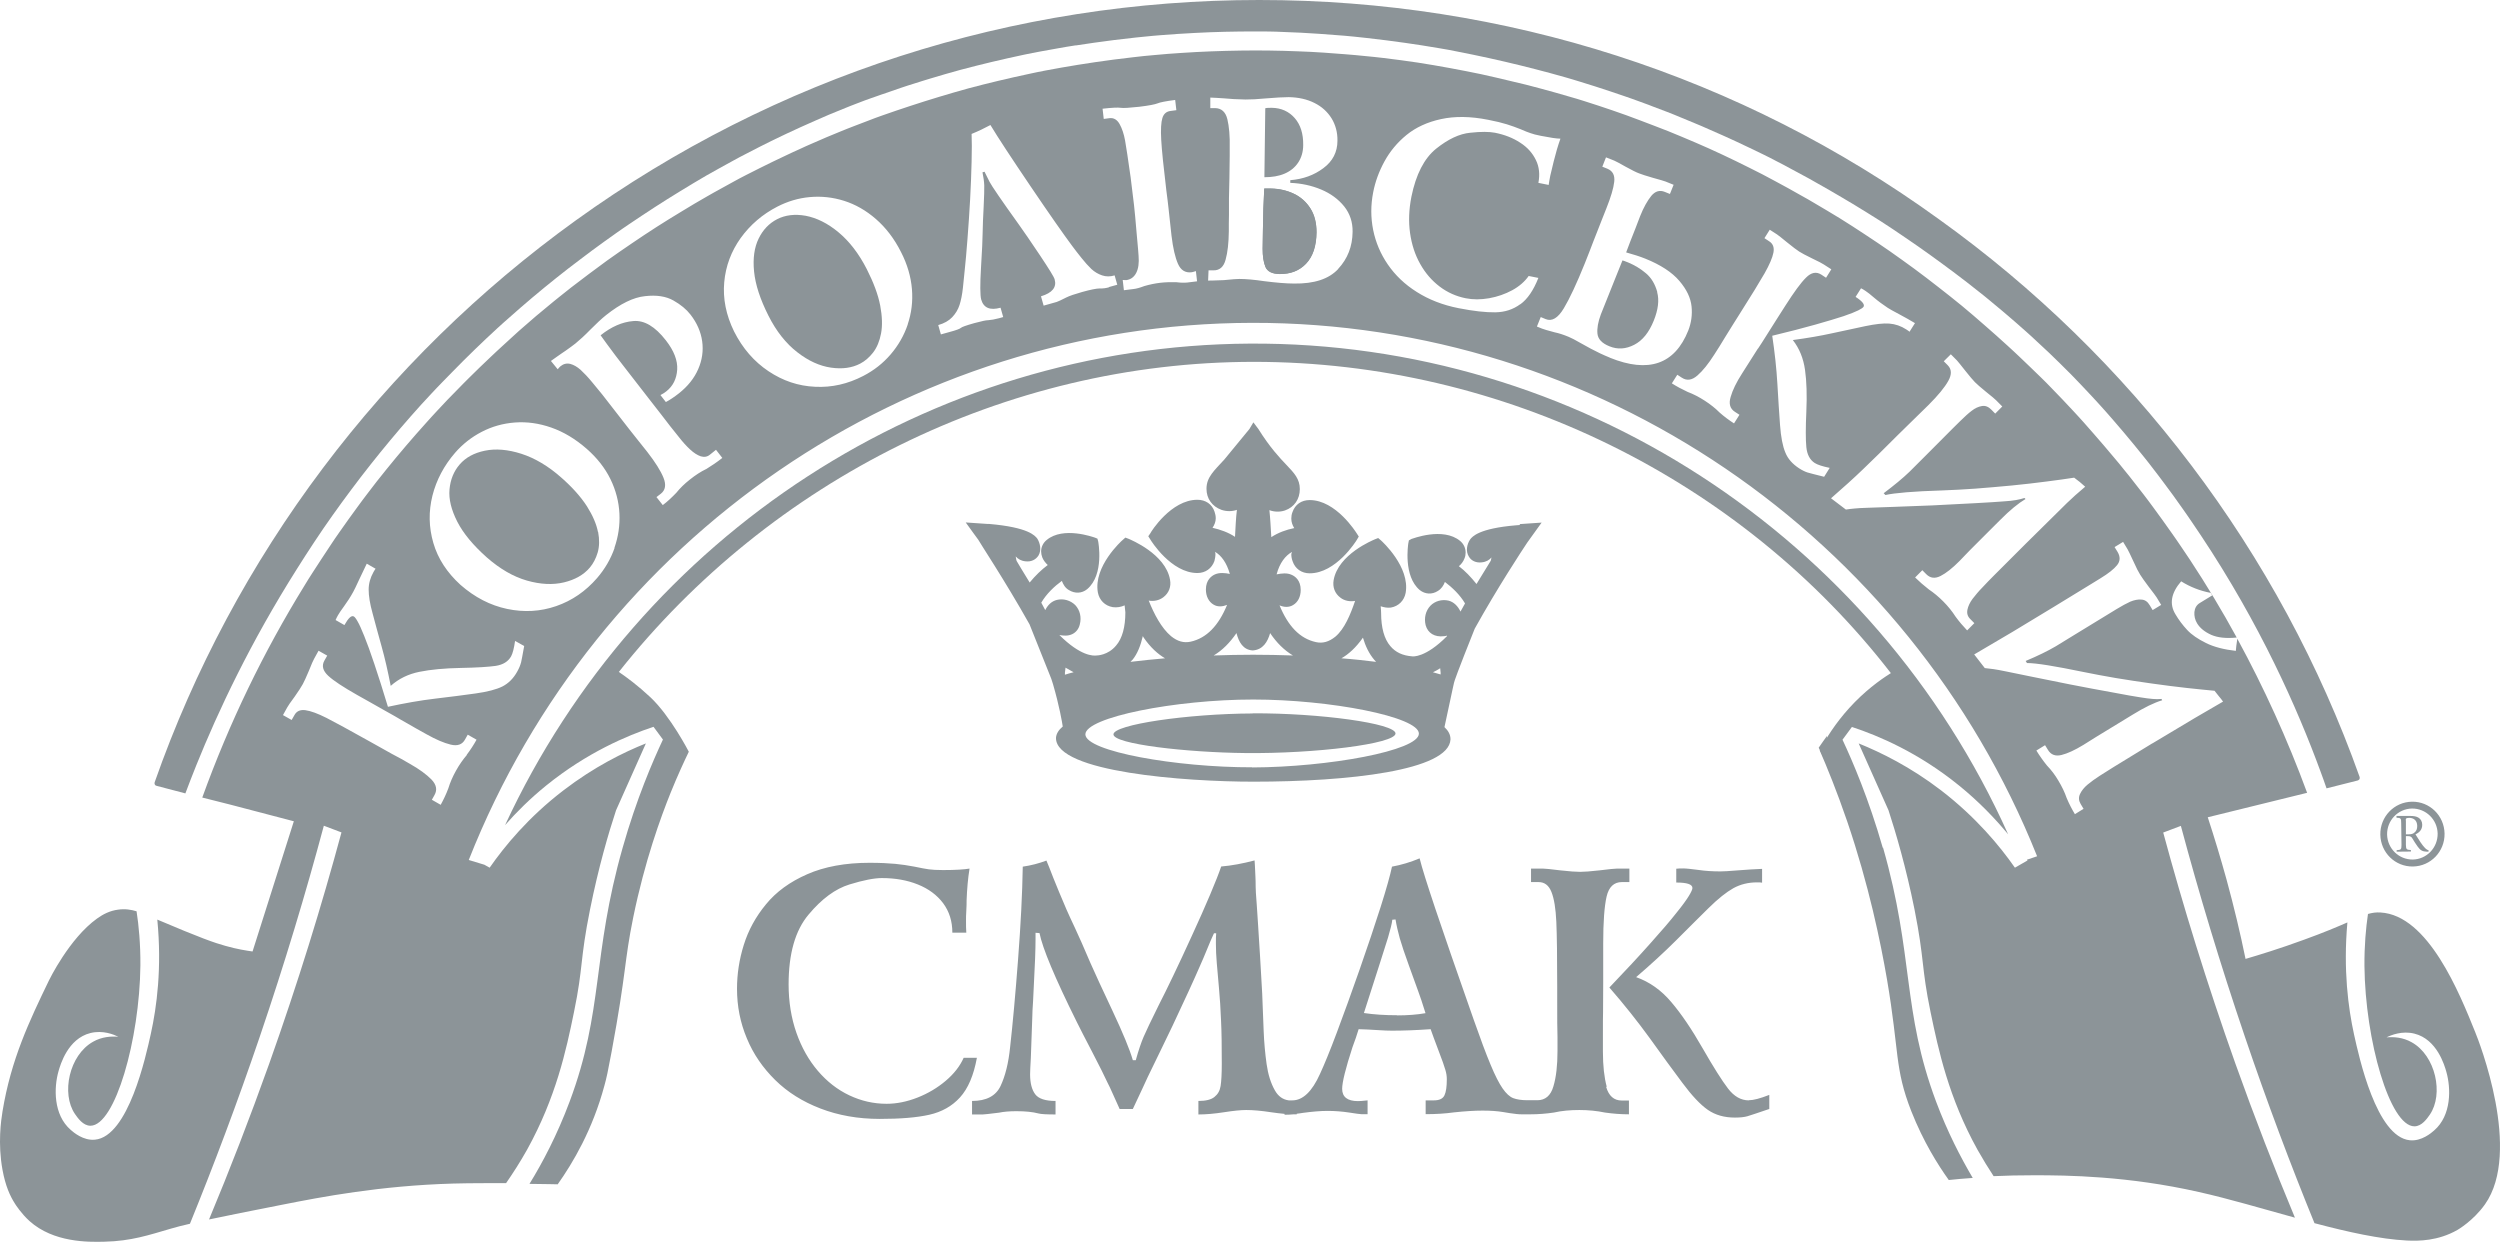 <svg width="153" height="76" viewBox="0 0 153 76" fill="none" xmlns="http://www.w3.org/2000/svg">
<g id="Vector">
<path d="M79.45 9.947C79.648 9.648 79.756 9.285 79.756 8.876C79.765 8.186 79.594 7.633 79.234 7.224C78.875 6.816 78.407 6.607 77.84 6.598C77.669 6.598 77.534 6.598 77.435 6.625L77.381 10.846C77.84 10.846 78.254 10.782 78.614 10.628C78.974 10.474 79.252 10.247 79.45 9.947Z" fill="#8C9498"/>
<path d="M58.976 64.738C58.752 65.246 58.383 65.718 57.879 66.145C57.375 66.572 56.8 66.916 56.152 67.171C55.504 67.425 54.874 67.552 54.263 67.552C53.462 67.552 52.706 67.379 51.978 67.034C51.249 66.689 50.611 66.19 50.053 65.537C49.495 64.883 49.054 64.103 48.739 63.204C48.425 62.306 48.263 61.317 48.263 60.246C48.263 58.367 48.667 56.942 49.486 55.971C50.296 55 51.132 54.392 51.987 54.129C52.842 53.865 53.507 53.738 53.966 53.738C54.785 53.738 55.513 53.865 56.17 54.129C56.827 54.392 57.339 54.773 57.717 55.272C58.095 55.78 58.284 56.379 58.284 57.078H59.138C59.12 56.888 59.12 56.624 59.12 56.298C59.12 56.18 59.12 55.998 59.138 55.735C59.156 55.472 59.156 55.263 59.156 55.1C59.183 54.401 59.237 53.756 59.336 53.157C59.021 53.212 58.482 53.248 57.717 53.248C57.33 53.248 57.042 53.23 56.844 53.203C56.647 53.175 56.35 53.121 55.963 53.039C55.576 52.967 55.18 52.903 54.785 52.867C54.389 52.831 53.867 52.803 53.219 52.803C51.735 52.803 50.458 53.039 49.405 53.502C48.344 53.965 47.498 54.582 46.877 55.345C46.248 56.107 45.798 56.933 45.519 57.831C45.24 58.721 45.105 59.619 45.105 60.509C45.105 61.58 45.303 62.587 45.708 63.549C46.104 64.511 46.688 65.355 47.444 66.1C48.2 66.844 49.126 67.425 50.215 67.842C51.303 68.26 52.509 68.477 53.84 68.477C55.099 68.477 56.107 68.396 56.871 68.223C57.636 68.051 58.266 67.697 58.752 67.161C59.246 66.617 59.588 65.818 59.786 64.738H58.967H58.976ZM98.332 66.508C98.179 65.945 98.098 65.228 98.098 64.357V63.431C98.098 62.633 98.098 62.142 98.107 61.943C98.107 61.743 98.116 61.144 98.116 60.137V57.732C98.116 56.416 98.188 55.463 98.323 54.873C98.458 54.283 98.773 53.983 99.259 53.983H99.718V53.157H98.971C98.836 53.157 98.476 53.194 97.891 53.266C97.334 53.33 96.938 53.357 96.704 53.357C96.461 53.357 96.056 53.33 95.49 53.266C94.905 53.194 94.554 53.157 94.419 53.157H93.699V53.983H94.158C94.527 53.983 94.788 54.183 94.95 54.591C95.112 55 95.211 55.608 95.247 56.416C95.283 57.223 95.301 58.567 95.301 60.418V61.326C95.301 62.288 95.301 63.005 95.319 63.495V64.312C95.319 65.201 95.238 65.927 95.067 66.49C94.905 67.052 94.572 67.334 94.086 67.334H93.475C93.115 67.334 92.827 67.288 92.611 67.207C92.395 67.125 92.179 66.925 91.963 66.617C91.747 66.308 91.496 65.818 91.226 65.165C90.947 64.502 90.605 63.586 90.191 62.406C89.13 59.383 88.347 57.123 87.843 55.617C87.34 54.11 87.016 53.085 86.881 52.531C86.323 52.767 85.765 52.931 85.19 53.039C85.082 53.548 84.857 54.364 84.497 55.499C84.137 56.633 83.705 57.913 83.211 59.329C82.716 60.745 82.248 62.034 81.816 63.186C81.385 64.339 81.034 65.183 80.782 65.727C80.296 66.808 79.729 67.343 79.091 67.343H78.875C78.515 67.298 78.227 67.098 78.02 66.726C77.777 66.299 77.606 65.764 77.516 65.119C77.426 64.475 77.363 63.794 77.336 63.095C77.309 62.397 77.273 61.625 77.246 60.799C77.21 60.209 77.183 59.737 77.165 59.383C77.147 59.038 77.129 58.73 77.112 58.476C77.067 57.713 77.022 57.042 76.986 56.47C76.95 55.898 76.923 55.526 76.914 55.381C76.869 54.891 76.842 54.41 76.842 53.92C76.842 53.765 76.824 53.557 76.815 53.275C76.806 52.994 76.788 52.794 76.779 52.658C76.059 52.849 75.375 52.976 74.737 53.03C74.602 53.43 74.377 54.001 74.062 54.746C73.747 55.49 73.378 56.325 72.947 57.26C72.524 58.194 72.137 59.011 71.804 59.71C71.471 60.409 71.174 61.008 70.914 61.516C70.437 62.478 70.131 63.123 69.987 63.459C69.843 63.794 69.681 64.266 69.51 64.883H69.33C69.141 64.23 68.728 63.232 68.089 61.87C67.45 60.518 67.001 59.538 66.74 58.948C66.335 57.995 66.02 57.287 65.795 56.806C65.57 56.334 65.399 55.953 65.273 55.671C64.931 54.873 64.662 54.228 64.464 53.729C64.275 53.23 64.131 52.876 64.041 52.667C63.582 52.84 63.096 52.967 62.593 53.039C62.566 54.709 62.467 56.606 62.305 58.73C62.143 60.854 61.981 62.642 61.819 64.085C61.72 65.065 61.522 65.855 61.234 66.463C60.947 67.071 60.362 67.379 59.489 67.379V68.205H60.146C60.218 68.205 60.551 68.169 61.135 68.096C61.441 68.033 61.792 68.005 62.206 68.005C62.755 68.005 63.204 68.051 63.546 68.142C63.708 68.187 64.059 68.205 64.599 68.205V67.379C63.978 67.379 63.564 67.243 63.357 66.971C63.15 66.699 63.042 66.29 63.042 65.746C63.042 65.555 63.06 65.228 63.087 64.747C63.105 64.366 63.132 63.522 63.177 62.224C63.177 62.015 63.195 61.707 63.222 61.307C63.24 60.908 63.258 60.6 63.267 60.382C63.339 59.075 63.375 58.104 63.375 57.459V57.087L63.618 57.105C63.798 58.022 64.554 59.837 65.903 62.551C66.092 62.932 66.407 63.549 66.848 64.393C67.288 65.237 67.594 65.855 67.774 66.245C67.873 66.435 67.972 66.644 68.071 66.871C68.17 67.089 68.323 67.425 68.521 67.869H69.33C69.78 66.907 70.095 66.245 70.248 65.9C70.635 65.11 70.905 64.538 71.076 64.194C71.246 63.849 71.471 63.368 71.768 62.76C72.506 61.19 73.064 59.982 73.432 59.129C73.576 58.812 73.72 58.467 73.873 58.095C74.026 57.722 74.161 57.396 74.296 57.114H74.431C74.413 57.26 74.413 57.477 74.413 57.759C74.413 58.113 74.431 58.512 74.467 58.939C74.503 59.365 74.548 59.883 74.602 60.482C74.656 61.081 74.701 61.743 74.728 62.46C74.764 63.177 74.773 64.058 74.773 65.11C74.773 65.727 74.746 66.181 74.701 66.463C74.656 66.753 74.53 66.971 74.323 67.134C74.125 67.298 73.792 67.379 73.342 67.379V68.205C73.801 68.205 74.323 68.16 74.908 68.069C75.492 67.978 75.942 67.933 76.266 67.933C76.689 67.933 77.201 67.978 77.786 68.069C78.074 68.114 78.353 68.142 78.614 68.169V68.223C78.794 68.223 78.983 68.214 79.18 68.196C79.234 68.196 79.306 68.196 79.36 68.196V68.16C79.495 68.142 79.621 68.132 79.756 68.105C80.305 68.033 80.8 67.987 81.249 67.987C81.699 67.987 82.149 68.024 82.563 68.087C82.977 68.151 83.228 68.187 83.309 68.187H83.696V67.343C83.4 67.379 83.202 67.388 83.103 67.388C82.464 67.388 82.14 67.134 82.14 66.635C82.14 66.245 82.347 65.392 82.77 64.094C82.923 63.685 83.049 63.322 83.148 62.986C83.516 62.996 83.894 63.014 84.299 63.041C84.695 63.068 84.992 63.077 85.19 63.077C85.864 63.077 86.656 63.05 87.555 62.986C87.636 63.222 87.789 63.64 88.023 64.257C88.257 64.865 88.401 65.274 88.455 65.473C88.518 65.673 88.545 65.864 88.545 66.045C88.545 66.499 88.5 66.826 88.401 67.034C88.302 67.243 88.086 67.343 87.753 67.343H87.25V68.187C87.879 68.187 88.455 68.151 88.977 68.078C89.66 68.005 90.245 67.969 90.731 67.969C91.217 67.969 91.63 67.996 92.008 68.06C92.125 68.078 92.26 68.096 92.395 68.124C92.539 68.142 92.674 68.16 92.809 68.178C92.944 68.196 93.052 68.196 93.124 68.196H93.672C94.131 68.196 94.608 68.16 95.103 68.087C95.579 67.978 96.101 67.933 96.659 67.933C97.217 67.933 97.747 67.987 98.215 68.087C98.728 68.16 99.214 68.196 99.691 68.196V67.352H99.25C98.773 67.352 98.458 67.071 98.296 66.517M85.513 62.133C84.758 62.133 84.074 62.088 83.471 61.997C84.299 59.429 84.785 57.895 84.947 57.378C85.1 56.86 85.19 56.497 85.208 56.288L85.406 56.27C85.469 56.652 85.558 57.033 85.666 57.423C85.774 57.804 85.963 58.367 86.233 59.111C86.503 59.855 86.683 60.364 86.791 60.654C86.899 60.944 87.052 61.389 87.241 62.006C86.728 62.097 86.143 62.142 85.504 62.142M107.031 67.343C106.545 67.343 106.122 67.098 105.754 66.617C105.385 66.136 104.863 65.31 104.197 64.148C103.532 62.986 102.893 62.043 102.281 61.326C101.67 60.6 100.95 60.091 100.131 59.801C101.031 59.029 101.849 58.276 102.569 57.559C103.289 56.833 103.954 56.18 104.548 55.59C105.142 55 105.664 54.591 106.086 54.355C106.518 54.119 106.995 54.001 107.535 54.001C107.67 54.001 107.769 54.001 107.84 54.02V53.175C107.4 53.194 106.905 53.221 106.365 53.266C105.816 53.312 105.466 53.33 105.295 53.33C104.818 53.33 104.359 53.303 103.936 53.239C103.505 53.185 103.199 53.148 103.019 53.148C102.848 53.148 102.695 53.148 102.587 53.166V54.011C103.244 54.011 103.577 54.119 103.577 54.346C103.577 54.428 103.505 54.591 103.361 54.827C103.217 55.063 102.965 55.417 102.587 55.88C102.218 56.352 101.688 56.969 100.995 57.741C100.311 58.512 99.475 59.411 98.494 60.436C99.403 61.48 100.23 62.524 100.968 63.54C101.705 64.566 102.362 65.473 102.956 66.263C103.541 67.052 104.062 67.606 104.521 67.924C104.98 68.241 105.529 68.396 106.176 68.396C106.5 68.396 106.752 68.368 106.941 68.314C107.13 68.26 107.58 68.105 108.281 67.869V67.007C107.724 67.225 107.31 67.334 107.031 67.334" fill="#8C9498"/>
<path fill-rule="evenodd" clip-rule="evenodd" d="M147.61 49.064C148.698 49.046 149.589 49.917 149.607 51.016C149.625 52.114 148.761 53.012 147.673 53.03C146.584 53.048 145.694 52.177 145.676 51.079C145.658 49.981 146.522 49.082 147.61 49.064ZM147.61 49.482C148.465 49.473 149.166 50.153 149.184 51.016C149.193 51.878 148.519 52.586 147.664 52.604C146.809 52.613 146.108 51.932 146.09 51.07C146.081 50.208 146.755 49.5 147.61 49.482Z" fill="#8C9498"/>
<path d="M148.644 52.041C148.573 52.023 148.492 51.987 148.402 51.887C148.321 51.805 148.249 51.714 148.132 51.542C148.033 51.397 147.889 51.17 147.826 51.061C148.069 50.952 148.24 50.77 148.24 50.48C148.24 50.28 148.15 50.126 148.015 50.044C147.889 49.963 147.727 49.935 147.484 49.935H146.665V50.044C146.926 50.062 146.953 50.072 146.953 50.362L146.971 51.705C146.971 51.987 146.944 52.014 146.674 52.032V52.123L147.547 52.114V52.023C147.277 52.005 147.25 51.987 147.241 51.705V51.17H147.34C147.511 51.17 147.574 51.206 147.628 51.297C147.727 51.46 147.853 51.669 147.97 51.823C148.123 52.041 148.267 52.114 148.51 52.123C148.546 52.123 148.582 52.123 148.626 52.123V52.032H148.635L148.644 52.041ZM147.241 51.061V50.235C147.223 50.144 147.241 50.108 147.259 50.09C147.286 50.072 147.34 50.053 147.439 50.053C147.691 50.053 147.925 50.181 147.934 50.544C147.934 50.725 147.889 50.861 147.754 50.961C147.673 51.034 147.565 51.061 147.394 51.061H147.232H147.241Z" fill="#8C9498"/>
<path d="M76.662 43.664C72.659 43.682 68.143 44.345 68.143 44.944C68.143 45.543 72.65 46.051 76.221 46.087C80.458 46.133 85.397 45.525 85.406 44.889C85.406 44.272 80.737 43.637 76.662 43.655V43.664Z" fill="#8C9498"/>
<path d="M93.007 32.129C93.07 32.129 92.8 32.147 92.8 32.147C90.497 32.337 90.101 32.846 89.975 33.009C89.777 33.299 89.687 33.735 89.894 34.062C90.038 34.316 90.335 34.461 90.686 34.416C90.956 34.389 91.145 34.27 91.28 34.116C91.262 34.207 91.235 34.289 91.235 34.316C91.19 34.389 90.668 35.251 90.362 35.741C90.02 35.314 89.669 34.942 89.283 34.652C89.427 34.534 89.552 34.37 89.624 34.18C89.678 34.062 89.696 33.926 89.696 33.817C89.696 33.544 89.579 33.29 89.364 33.109C88.311 32.228 86.413 32.982 86.386 32.982L86.224 33.072L86.188 33.254C86.179 33.327 85.873 35.26 86.89 36.113C87.223 36.376 87.645 36.394 87.996 36.167C88.212 36.04 88.347 35.831 88.428 35.614C88.869 35.95 89.346 36.394 89.66 36.93C89.597 37.048 89.516 37.184 89.382 37.429C89.229 37.102 88.977 36.839 88.644 36.757C88.239 36.666 87.816 36.785 87.537 37.075C87.25 37.383 87.142 37.819 87.25 38.264C87.385 38.745 87.798 39.008 88.374 38.935C88.455 38.935 88.482 38.917 88.554 38.899V38.935C87.223 40.279 86.449 40.17 86.44 40.17C85.828 40.124 85.406 39.916 85.091 39.544C84.713 39.108 84.524 38.409 84.524 37.511C84.524 37.511 84.515 37.22 84.497 37.102C84.686 37.166 84.893 37.211 85.118 37.184C85.594 37.102 85.936 36.757 86.026 36.285C86.305 34.697 84.587 33.136 84.515 33.072L84.344 32.927L84.137 33.009C84.038 33.054 81.897 33.916 81.618 35.505C81.546 35.931 81.69 36.322 82.032 36.576C82.284 36.775 82.626 36.83 82.932 36.775C82.644 37.62 82.284 38.491 81.726 38.963C81.331 39.28 80.953 39.389 80.539 39.298C79.549 39.081 78.83 38.318 78.308 37.048C78.578 37.166 78.884 37.184 79.136 37.029C79.432 36.857 79.603 36.521 79.603 36.104C79.603 35.514 79.261 35.269 79.046 35.178C78.767 35.051 78.452 35.087 78.128 35.151C78.317 34.443 78.668 34.007 79.064 33.78C79.064 33.835 79.028 33.871 79.028 33.916C79.028 34.071 79.055 34.207 79.109 34.352C79.261 34.806 79.657 35.087 80.152 35.087C81.762 35.087 82.986 33.127 83.04 33.036L83.157 32.837L83.04 32.655C82.986 32.573 81.762 30.604 80.152 30.604C79.648 30.604 79.261 30.876 79.1 31.339C79.046 31.475 79.028 31.611 79.028 31.738C79.028 31.956 79.1 32.147 79.207 32.319C78.713 32.419 78.218 32.6 77.804 32.873C77.768 32.283 77.741 31.711 77.687 31.221C77.975 31.33 78.317 31.348 78.641 31.239C79.207 31.04 79.549 30.549 79.549 29.932C79.549 29.315 79.207 28.952 78.731 28.453C78.308 28.008 77.723 27.391 77.013 26.256L76.707 25.848L76.464 26.256L74.926 28.126C74.314 28.798 73.837 29.197 73.837 29.914C73.837 30.513 74.179 30.994 74.755 31.203C75.079 31.312 75.411 31.303 75.699 31.203C75.636 31.693 75.618 32.256 75.582 32.855C75.177 32.582 74.683 32.41 74.206 32.301C74.323 32.129 74.404 31.929 74.404 31.72C74.404 31.584 74.377 31.448 74.332 31.321C74.179 30.849 73.774 30.586 73.279 30.586C71.669 30.586 70.437 32.546 70.401 32.637L70.275 32.818L70.401 33.018C70.446 33.1 71.678 35.069 73.279 35.069C73.774 35.069 74.161 34.788 74.323 34.334C74.359 34.189 74.386 34.053 74.386 33.898C74.386 33.853 74.368 33.826 74.359 33.771C74.746 33.998 75.07 34.434 75.267 35.124C74.962 35.06 74.629 35.033 74.359 35.151C74.152 35.242 73.801 35.487 73.801 36.077C73.801 36.485 73.972 36.83 74.269 37.002C74.521 37.157 74.818 37.129 75.097 37.02C74.575 38.291 73.846 39.053 72.866 39.271C72.443 39.362 72.065 39.253 71.669 38.935C71.076 38.436 70.626 37.574 70.302 36.757C70.608 36.812 70.941 36.748 71.201 36.548C71.534 36.294 71.687 35.904 71.606 35.478C71.327 33.889 69.177 33.027 69.088 32.982L68.872 32.9L68.71 33.045C68.629 33.109 66.911 34.67 67.189 36.258C67.279 36.73 67.621 37.075 68.098 37.157C68.359 37.193 68.611 37.148 68.827 37.048C68.845 37.275 68.872 37.474 68.872 37.474C68.872 38.373 68.683 39.072 68.305 39.507C67.81 40.106 67.144 40.115 67.117 40.115C66.91 40.143 66.137 40.161 64.833 38.863C65.076 38.908 65.363 38.935 65.624 38.808C65.849 38.7 66.02 38.491 66.083 38.218C66.2 37.774 66.092 37.338 65.804 37.029C65.507 36.739 65.084 36.621 64.689 36.712C64.356 36.794 64.122 37.029 63.969 37.338C63.852 37.111 63.789 37.002 63.726 36.884C64.041 36.34 64.536 35.877 64.986 35.55C65.067 35.768 65.192 35.986 65.417 36.113C65.786 36.34 66.209 36.322 66.533 36.058C67.594 35.169 67.216 33.154 67.207 33.127L67.162 32.964L67.001 32.9C66.911 32.873 65.076 32.201 64.059 33.045C63.834 33.227 63.717 33.481 63.717 33.753C63.717 33.871 63.744 33.998 63.789 34.116C63.861 34.298 63.987 34.452 64.122 34.579C63.744 34.86 63.366 35.223 63.016 35.65C62.71 35.142 62.251 34.407 62.215 34.325C62.197 34.298 62.188 34.189 62.161 34.053C62.296 34.207 62.485 34.325 62.755 34.352C63.105 34.398 63.393 34.252 63.555 33.998C63.753 33.672 63.654 33.236 63.483 32.964C63.339 32.782 62.953 32.274 60.533 32.065H60.434L59.102 31.974L59.561 32.61L59.867 33.027C59.876 33.081 61.504 35.532 63.007 38.209C63.843 40.297 64.194 41.168 64.338 41.54L64.446 41.876C64.833 43.21 65.004 44.209 65.04 44.463C64.788 44.671 64.644 44.907 64.626 45.152V45.171C64.626 47.258 72.533 47.839 76.716 47.839C82.518 47.839 88.68 47.158 88.77 45.252V45.234C88.77 44.962 88.635 44.717 88.401 44.499L88.905 42.148L88.986 41.785C89.004 41.694 89.166 41.195 90.254 38.473C91.63 35.995 93.169 33.653 93.466 33.209L94.347 31.983L93.016 32.074L93.007 32.129ZM83.409 39.017C83.561 39.535 83.786 40.006 84.11 40.388C84.146 40.433 84.182 40.469 84.218 40.506C83.543 40.424 82.833 40.342 82.095 40.288C82.527 40.043 82.977 39.643 83.418 39.017H83.409ZM75.672 38.745C75.816 39.298 76.077 39.77 76.662 39.807C77.291 39.77 77.579 39.28 77.732 38.745C78.128 39.335 78.596 39.798 79.127 40.115C78.326 40.088 77.516 40.07 76.689 40.07C75.861 40.07 75.07 40.088 74.278 40.115C74.809 39.798 75.267 39.335 75.672 38.745ZM69.303 40.388C69.609 40.016 69.807 39.507 69.942 38.926C69.951 38.935 69.978 38.999 69.978 38.999C70.41 39.634 70.869 40.034 71.3 40.288C70.563 40.351 69.861 40.424 69.186 40.506C69.222 40.469 69.258 40.433 69.294 40.388H69.303ZM65.174 41.286C65.174 41.286 65.174 41.214 65.174 41.168C65.174 41.168 65.192 40.996 65.21 40.86C65.39 40.968 65.552 41.059 65.705 41.141C65.516 41.186 65.336 41.241 65.165 41.295L65.174 41.286ZM76.644 46.959C71.993 46.968 66.434 45.987 66.425 44.944C66.425 43.9 71.93 42.811 76.698 42.811C81.376 42.811 86.836 43.864 86.836 44.898C86.836 45.942 81.285 46.95 76.635 46.968L76.644 46.959ZM87.699 41.141C87.834 41.077 87.987 40.996 88.14 40.896C88.149 41.005 88.167 41.168 88.167 41.168C88.167 41.204 88.167 41.241 88.167 41.277C88.014 41.232 87.861 41.186 87.69 41.141H87.699Z" fill="#8C9498"/>
<path d="M111.808 45.044C111.646 45.27 111.475 45.506 111.304 45.761C111.475 46.105 111.646 46.45 111.808 46.795V45.044Z" fill="#8C9498"/>
<path d="M36.595 32.555C36.505 32.083 36.281 31.557 35.921 30.985C35.552 30.413 35.03 29.823 34.346 29.224C33.546 28.516 32.727 28.035 31.909 27.772C31.09 27.509 30.343 27.445 29.678 27.582C29.012 27.718 28.499 27.999 28.131 28.426C27.771 28.843 27.564 29.351 27.51 29.95C27.456 30.549 27.618 31.203 27.987 31.929C28.355 32.646 28.958 33.372 29.795 34.116C30.604 34.824 31.423 35.296 32.251 35.532C33.078 35.768 33.834 35.804 34.517 35.641C35.192 35.478 35.723 35.178 36.092 34.742C36.308 34.488 36.469 34.18 36.577 33.817C36.685 33.445 36.694 33.027 36.604 32.546L36.595 32.555Z" fill="#8C9498"/>
<path d="M101.427 17.88C101.292 17.389 101.067 17.008 100.734 16.727C100.401 16.445 100.041 16.228 99.645 16.064C99.475 15.992 99.358 15.955 99.295 15.937L98.89 16.945L97.972 19.241C97.801 19.704 97.729 20.103 97.765 20.43C97.801 20.756 98.044 21.011 98.494 21.192C98.998 21.401 99.502 21.365 100.014 21.101C100.527 20.838 100.923 20.339 101.211 19.622C101.481 18.95 101.553 18.37 101.418 17.88H101.427Z" fill="#8C9498"/>
<path d="M53.867 18.696C53.741 18.034 53.462 17.29 53.048 16.473C52.563 15.52 51.978 14.766 51.312 14.213C50.647 13.659 49.972 13.332 49.306 13.205C48.641 13.087 48.056 13.16 47.561 13.414C47.066 13.668 46.688 14.068 46.428 14.603C46.167 15.139 46.068 15.81 46.149 16.618C46.23 17.426 46.526 18.324 47.03 19.323C47.516 20.285 48.11 21.029 48.793 21.555C49.477 22.091 50.17 22.399 50.853 22.499C51.546 22.599 52.14 22.517 52.644 22.254C52.94 22.1 53.201 21.873 53.435 21.573C53.669 21.265 53.831 20.884 53.921 20.403C54.011 19.931 53.993 19.359 53.867 18.687V18.696Z" fill="#8C9498"/>
<path d="M77.795 11.535H77.372C77.327 12.352 77.3 13.187 77.291 14.049L77.273 15.229C77.273 15.674 77.327 16.037 77.444 16.328C77.561 16.609 77.858 16.763 78.317 16.763C78.974 16.772 79.513 16.564 79.927 16.128C80.341 15.692 80.557 15.057 80.566 14.213C80.566 13.65 80.449 13.16 80.197 12.761C79.945 12.361 79.603 12.053 79.18 11.853C78.758 11.653 78.29 11.544 77.786 11.535H77.795Z" fill="#8C9498"/>
<path d="M78.326 16.772C78.983 16.781 79.522 16.573 79.936 16.137C80.35 15.701 80.566 15.066 80.575 14.222C80.575 13.659 80.458 13.169 80.206 12.77C79.954 12.37 79.612 12.062 79.189 11.862C78.767 11.662 78.299 11.554 77.795 11.544H77.372C77.327 12.361 77.3 13.196 77.291 14.059L77.273 15.238C77.273 15.683 77.327 16.046 77.444 16.337C77.561 16.618 77.858 16.772 78.317 16.772H78.326Z" fill="#8C9498"/>
<path d="M9.582 48.093L11.345 48.556C11.552 48.011 11.768 47.44 12.011 46.841C13.36 43.492 15.33 39.317 18.163 34.833C18.334 34.561 18.514 34.28 18.694 33.998C18.874 33.726 19.054 33.454 19.234 33.172C19.414 32.9 19.603 32.628 19.783 32.355C19.963 32.092 20.151 31.82 20.34 31.557C20.529 31.294 20.718 31.03 20.907 30.767C21.096 30.504 21.294 30.25 21.483 29.987C21.672 29.733 21.87 29.469 22.067 29.215C22.265 28.961 22.463 28.707 22.661 28.453C22.859 28.199 23.066 27.954 23.264 27.7C23.462 27.454 23.669 27.2 23.876 26.955C24.083 26.71 24.289 26.465 24.496 26.22C24.703 25.975 24.91 25.739 25.126 25.494C25.333 25.258 25.549 25.022 25.765 24.777C25.981 24.541 26.197 24.305 26.412 24.078C26.628 23.851 26.844 23.615 27.069 23.389C27.285 23.162 27.51 22.935 27.735 22.708C27.96 22.481 28.175 22.263 28.4 22.036C28.625 21.818 28.85 21.591 29.075 21.374C29.3 21.156 29.525 20.938 29.759 20.72C29.831 20.648 29.903 20.584 29.984 20.512C30.137 20.366 30.299 20.221 30.451 20.076C30.685 19.867 30.919 19.649 31.153 19.45C31.387 19.241 31.621 19.032 31.855 18.832C32.098 18.624 32.331 18.424 32.565 18.224C32.808 18.025 33.042 17.825 33.285 17.625C33.528 17.426 33.771 17.226 34.014 17.035C34.257 16.836 34.499 16.645 34.751 16.454C34.994 16.264 35.246 16.073 35.489 15.892C35.741 15.701 35.993 15.511 36.236 15.329C36.487 15.148 36.739 14.957 36.982 14.785C37.234 14.603 37.486 14.422 37.747 14.24C37.999 14.059 38.26 13.886 38.511 13.714C38.772 13.541 39.024 13.369 39.285 13.196C39.546 13.024 39.807 12.851 40.059 12.688C40.32 12.516 40.581 12.352 40.841 12.189C41.102 12.025 41.372 11.862 41.633 11.699C41.903 11.535 42.164 11.372 42.425 11.218C42.694 11.054 42.964 10.9 43.225 10.746C43.495 10.591 43.765 10.437 44.035 10.292C44.314 10.138 44.584 9.993 44.844 9.847C45.123 9.693 45.393 9.548 45.663 9.412C45.942 9.266 46.221 9.121 46.491 8.985C46.769 8.84 47.048 8.704 47.327 8.568C47.615 8.431 47.894 8.295 48.164 8.168C48.452 8.032 48.739 7.896 49.009 7.778C49.306 7.642 49.585 7.515 49.864 7.397C50.161 7.27 50.449 7.143 50.718 7.025C51.024 6.898 51.312 6.78 51.582 6.671C51.897 6.544 52.185 6.426 52.455 6.326C52.779 6.199 53.075 6.09 53.336 5.999C53.435 5.963 53.534 5.927 53.624 5.899C53.813 5.827 54.02 5.763 54.227 5.691C54.506 5.591 54.803 5.491 55.117 5.382C55.405 5.282 55.702 5.191 56.017 5.092C56.314 5.001 56.611 4.901 56.925 4.81C57.222 4.719 57.528 4.629 57.843 4.538C58.149 4.447 58.455 4.365 58.779 4.275C59.084 4.193 59.399 4.111 59.723 4.03C60.038 3.948 60.353 3.875 60.686 3.794C61.001 3.721 61.333 3.639 61.666 3.567C61.99 3.494 62.323 3.422 62.665 3.349C62.998 3.276 63.339 3.213 63.681 3.149C64.023 3.086 64.374 3.022 64.734 2.959C65.094 2.895 65.453 2.832 65.822 2.777C65.84 2.777 65.849 2.777 65.867 2.777C66.227 2.723 66.596 2.668 66.965 2.614C67.369 2.559 67.774 2.505 68.188 2.45C68.629 2.396 69.07 2.342 69.519 2.296C69.699 2.278 69.879 2.26 70.059 2.242C70.392 2.205 70.725 2.178 71.058 2.151C71.741 2.097 72.434 2.051 73.144 2.015C74.341 1.951 75.573 1.924 76.842 1.924C77.309 1.924 77.912 1.924 78.614 1.96C79.234 1.979 79.945 2.015 80.728 2.069C81.213 2.106 81.735 2.142 82.284 2.187C82.473 2.205 82.671 2.224 82.869 2.242C83.112 2.269 83.364 2.296 83.624 2.323C84.02 2.369 84.434 2.414 84.848 2.469C85.217 2.514 85.603 2.568 85.99 2.623C86.332 2.668 86.674 2.723 87.025 2.777C87.043 2.777 87.061 2.777 87.079 2.786C87.421 2.841 87.771 2.904 88.131 2.959C88.464 3.013 88.806 3.077 89.157 3.149C89.49 3.213 89.822 3.276 90.155 3.349C90.479 3.413 90.803 3.485 91.136 3.558C91.451 3.63 91.774 3.703 92.098 3.776C92.413 3.848 92.728 3.921 93.043 4.002C93.349 4.075 93.663 4.157 93.978 4.238C94.284 4.32 94.59 4.402 94.905 4.483C95.211 4.565 95.507 4.656 95.822 4.738C96.119 4.828 96.425 4.91 96.731 5.01C97.028 5.101 97.325 5.191 97.63 5.291C97.927 5.382 98.224 5.482 98.521 5.582C98.818 5.681 99.106 5.781 99.403 5.881C99.691 5.981 99.987 6.081 100.275 6.19C100.41 6.235 100.536 6.28 100.671 6.335C100.833 6.389 100.986 6.453 101.148 6.516C101.436 6.625 101.723 6.734 102.011 6.843C102.299 6.952 102.587 7.07 102.866 7.188C103.154 7.306 103.433 7.424 103.721 7.542C104.008 7.66 104.287 7.778 104.566 7.905C104.845 8.032 105.133 8.15 105.412 8.277C105.691 8.404 105.969 8.531 106.248 8.658C106.527 8.785 106.806 8.922 107.076 9.049C107.355 9.185 107.625 9.312 107.903 9.448C108.182 9.584 108.452 9.72 108.722 9.865C108.992 10.002 109.271 10.147 109.532 10.292C109.802 10.437 110.071 10.582 110.341 10.728C110.611 10.873 110.881 11.018 111.142 11.172C111.412 11.327 111.682 11.472 111.942 11.626C112.212 11.78 112.473 11.935 112.734 12.089C113.004 12.243 113.265 12.407 113.526 12.561C113.787 12.724 114.047 12.879 114.308 13.042C114.569 13.205 114.83 13.369 115.091 13.532C115.352 13.705 115.613 13.868 115.865 14.04C116.125 14.213 116.377 14.385 116.629 14.558C116.89 14.73 117.142 14.912 117.394 15.084C117.646 15.266 117.898 15.438 118.149 15.62C118.401 15.801 118.653 15.983 118.896 16.164C119.148 16.355 119.4 16.536 119.643 16.718C119.895 16.908 120.137 17.099 120.38 17.28C120.632 17.48 120.875 17.671 121.118 17.861C121.37 18.061 121.613 18.252 121.847 18.451C122.09 18.651 122.332 18.851 122.566 19.05C122.809 19.259 123.052 19.459 123.277 19.658C123.52 19.876 123.754 20.076 123.979 20.276C124.221 20.493 124.455 20.702 124.671 20.911C124.914 21.138 125.148 21.355 125.364 21.555C125.616 21.791 125.841 22.018 126.048 22.218C126.317 22.481 126.542 22.708 126.722 22.889C126.767 22.935 126.812 22.98 126.857 23.026C127.037 23.207 127.208 23.398 127.388 23.579C127.613 23.815 127.829 24.042 128.045 24.278C128.26 24.514 128.485 24.75 128.692 24.986C128.908 25.231 129.124 25.467 129.331 25.712C129.547 25.957 129.754 26.202 129.961 26.447C130.168 26.692 130.374 26.946 130.581 27.191C130.788 27.445 130.995 27.7 131.193 27.945C131.4 28.199 131.598 28.453 131.796 28.716C131.994 28.979 132.201 29.233 132.389 29.497C132.587 29.76 132.785 30.023 132.974 30.286C133.172 30.558 133.361 30.822 133.55 31.094C133.739 31.366 133.937 31.639 134.117 31.911C134.306 32.183 134.494 32.464 134.674 32.737C138.327 38.218 140.602 43.364 142.015 47.213C142.15 47.567 142.267 47.911 142.384 48.247L144.291 47.766C144.336 47.757 144.372 47.721 144.399 47.685C144.417 47.639 144.426 47.594 144.408 47.548C141.97 40.696 138.497 34.27 134.09 28.453C129.727 22.69 124.545 17.634 118.671 13.423C106.518 4.62 92.116 0 77.058 0C61.999 0 47.48 4.665 35.228 13.496C29.336 17.743 24.128 22.844 19.765 28.643C15.348 34.516 11.884 40.987 9.465 47.875C9.447 47.921 9.456 47.966 9.474 48.011C9.492 48.057 9.537 48.084 9.582 48.093Z" fill="#8C9498"/>
<path d="M115.226 51.887C114.371 48.901 113.382 46.596 112.761 45.27C112.95 45.007 113.148 44.744 113.337 44.49C114.965 45.025 117.412 46.06 119.895 48.075C121.127 49.073 122.117 50.117 122.899 51.061C114.677 32.764 96.452 20.902 76.464 21.029C56.898 21.147 39.15 32.728 30.91 50.498C31.603 49.709 32.44 48.874 33.438 48.066C35.921 46.06 38.359 45.025 39.996 44.481C40.185 44.744 40.383 45.007 40.572 45.261C39.951 46.586 38.952 48.892 38.107 51.878C36.218 58.521 36.955 61.825 34.859 67.425C34.095 69.467 33.204 71.155 32.404 72.453C33.411 72.462 34.131 72.48 34.131 72.48C35.057 71.173 36.263 69.149 36.991 66.435C37.117 65.982 37.207 65.573 37.432 64.357C38.35 59.411 38.197 58.866 38.754 56.143C39.465 52.676 40.437 50.017 41.048 48.501C41.471 47.458 41.867 46.605 42.155 46.006C42.155 46.006 41.03 43.818 39.798 42.666C39.051 41.967 38.367 41.459 37.873 41.123C47.147 29.415 61.486 22.145 76.743 22.145C91.999 22.145 106.536 29.324 115.721 41.195C115.01 41.64 114.092 42.321 113.184 43.319C112.32 44.272 111.745 45.198 111.367 45.924C111.808 46.94 112.419 48.429 113.049 50.271C114.371 54.147 115.091 57.65 115.487 59.955C116.242 64.393 115.937 65.364 116.971 68.005C117.709 69.875 118.608 71.3 119.265 72.217C119.697 72.171 120.191 72.126 120.731 72.09C119.994 70.837 119.184 69.276 118.491 67.425C116.395 61.825 117.142 58.521 115.244 51.878L115.226 51.887Z" fill="#8C9498"/>
<path d="M151.487 63.177C150.525 60.79 148.608 56.007 145.685 55.844C145.406 55.826 145.181 55.862 144.92 55.935C144.794 56.788 144.695 57.868 144.704 59.12C144.749 63.649 146.252 68.931 147.763 68.931C148.213 68.931 148.537 68.459 148.707 68.214C149.562 66.962 149.067 64.602 147.592 63.785C147.061 63.486 146.504 63.449 146.054 63.486C146.333 63.35 147.007 63.068 147.763 63.259C149.148 63.604 149.607 65.21 149.715 65.591C150.003 66.599 150.039 68.26 148.968 69.185C148.806 69.331 148.195 69.857 147.484 69.784C145.433 69.585 144.372 64.684 144.066 63.304C143.715 61.698 143.4 59.356 143.661 56.452C143.058 56.715 142.231 57.069 140.998 57.514C139.514 58.058 138.264 58.44 137.427 58.685C137.112 57.142 136.725 55.517 136.267 53.838C135.898 52.504 135.511 51.224 135.115 50.017C137.139 49.518 139.172 49.019 141.196 48.52C139.991 45.243 138.56 42.094 136.923 39.09C136.869 39.444 136.842 39.689 136.833 39.834C136.114 39.752 135.502 39.598 135.007 39.353C134.512 39.108 134.126 38.845 133.856 38.554C133.586 38.264 133.343 37.946 133.136 37.592C132.749 36.957 132.875 36.285 133.487 35.577C134.036 35.922 134.638 36.158 135.295 36.285L135.385 36.44L134.629 36.903C134.431 37.02 134.324 37.211 134.297 37.456C134.279 37.701 134.333 37.937 134.467 38.155C134.638 38.436 134.926 38.672 135.331 38.854C135.727 39.026 136.24 39.081 136.887 39.017C135.997 37.383 135.043 35.804 134.027 34.261C133.847 33.989 133.667 33.717 133.478 33.445C133.298 33.172 133.109 32.909 132.92 32.637C132.731 32.374 132.542 32.101 132.353 31.838C132.165 31.575 131.976 31.312 131.778 31.049C131.589 30.785 131.391 30.531 131.193 30.268C130.995 30.014 130.797 29.76 130.599 29.506C130.401 29.252 130.204 28.997 129.997 28.752C129.799 28.498 129.592 28.253 129.385 28.008C129.178 27.763 128.971 27.518 128.764 27.273C128.557 27.028 128.35 26.792 128.144 26.556C127.937 26.32 127.721 26.075 127.514 25.839C127.298 25.603 127.091 25.367 126.875 25.14C126.659 24.913 126.443 24.677 126.227 24.45C126.012 24.224 125.796 23.997 125.571 23.77C125.355 23.543 125.13 23.316 124.905 23.098C124.68 22.88 124.455 22.662 124.23 22.445C124.006 22.227 123.781 22.009 123.556 21.8C123.331 21.582 123.097 21.374 122.872 21.165C122.638 20.956 122.413 20.747 122.179 20.539C121.946 20.33 121.712 20.13 121.478 19.922C121.244 19.722 121.01 19.513 120.776 19.313C120.542 19.114 120.299 18.914 120.065 18.714C119.823 18.515 119.589 18.324 119.346 18.134C119.103 17.943 118.86 17.752 118.617 17.562C118.374 17.371 118.131 17.181 117.889 16.999C117.646 16.818 117.394 16.627 117.151 16.445C116.908 16.264 116.656 16.082 116.413 15.91C116.161 15.729 115.91 15.556 115.658 15.374C115.406 15.202 115.154 15.03 114.902 14.857C114.65 14.685 114.398 14.521 114.137 14.349C113.886 14.186 113.625 14.013 113.373 13.85C113.121 13.686 112.86 13.523 112.599 13.36C112.338 13.196 112.077 13.042 111.817 12.888C111.556 12.733 111.295 12.579 111.034 12.425C110.773 12.271 110.512 12.116 110.242 11.971C109.981 11.826 109.712 11.672 109.451 11.526C109.19 11.381 108.92 11.236 108.65 11.091C108.38 10.945 108.119 10.809 107.849 10.664C107.58 10.528 107.31 10.392 107.04 10.256C106.77 10.12 106.5 9.993 106.23 9.856C105.96 9.729 105.682 9.593 105.412 9.466C105.142 9.339 104.863 9.212 104.584 9.085C104.305 8.958 104.035 8.84 103.756 8.722C103.478 8.604 103.199 8.486 102.92 8.368C102.641 8.25 102.362 8.132 102.083 8.023C101.804 7.914 101.526 7.805 101.238 7.696C100.959 7.587 100.671 7.479 100.383 7.37C100.095 7.261 99.816 7.161 99.529 7.052C99.241 6.952 98.953 6.852 98.674 6.752C98.386 6.653 98.098 6.553 97.81 6.462C97.522 6.371 97.226 6.271 96.938 6.181C96.65 6.09 96.353 5.999 96.056 5.917C95.759 5.827 95.472 5.745 95.175 5.663C94.878 5.582 94.581 5.5 94.284 5.418C93.987 5.337 93.681 5.255 93.385 5.182C93.079 5.11 92.782 5.037 92.476 4.965C92.17 4.892 91.864 4.819 91.558 4.747C91.253 4.674 90.938 4.611 90.632 4.538C90.317 4.474 90.002 4.411 89.687 4.347C89.373 4.284 89.049 4.229 88.734 4.166C88.41 4.111 88.086 4.048 87.762 3.993C87.43 3.939 87.097 3.884 86.764 3.83C86.422 3.776 86.08 3.73 85.738 3.685C85.379 3.639 85.028 3.594 84.668 3.549C84.299 3.503 83.921 3.467 83.552 3.431C83.157 3.394 82.752 3.349 82.356 3.322C81.915 3.285 81.465 3.249 81.025 3.222C80.494 3.186 79.954 3.158 79.414 3.14C78.263 3.095 77.103 3.077 75.942 3.095C74.719 3.113 73.504 3.158 72.29 3.24C71.75 3.276 71.219 3.313 70.68 3.367C70.239 3.403 69.789 3.449 69.348 3.503C68.953 3.549 68.548 3.594 68.152 3.648C67.783 3.694 67.405 3.748 67.037 3.803C66.677 3.857 66.326 3.912 65.975 3.966C65.633 4.021 65.291 4.084 64.95 4.139C64.617 4.202 64.284 4.257 63.96 4.32C63.636 4.384 63.312 4.447 62.989 4.52C62.674 4.583 62.35 4.656 62.035 4.729C61.72 4.801 61.414 4.874 61.099 4.946C60.794 5.019 60.479 5.092 60.173 5.173C59.867 5.255 59.561 5.328 59.264 5.409C58.959 5.491 58.662 5.573 58.365 5.663C58.068 5.745 57.771 5.836 57.474 5.927C57.177 6.017 56.88 6.108 56.593 6.199C56.296 6.29 56.008 6.389 55.72 6.48C55.432 6.58 55.144 6.671 54.847 6.771C54.56 6.87 54.272 6.97 53.984 7.07C53.696 7.17 53.408 7.279 53.129 7.388C52.842 7.497 52.563 7.606 52.275 7.714C51.996 7.823 51.708 7.932 51.429 8.05C51.15 8.168 50.871 8.277 50.593 8.395C50.314 8.513 50.035 8.631 49.756 8.758C49.477 8.876 49.198 9.003 48.928 9.13C48.65 9.257 48.38 9.375 48.101 9.512C47.831 9.639 47.552 9.775 47.282 9.902C47.012 10.038 46.742 10.165 46.473 10.301C46.203 10.437 45.933 10.573 45.663 10.71C45.393 10.846 45.123 10.991 44.862 11.136C44.593 11.281 44.332 11.427 44.071 11.572C43.81 11.717 43.54 11.862 43.279 12.016C43.018 12.162 42.757 12.316 42.496 12.47C42.236 12.624 41.975 12.779 41.714 12.942C41.453 13.097 41.192 13.26 40.94 13.414C40.679 13.578 40.428 13.732 40.176 13.895C39.915 14.059 39.663 14.231 39.411 14.394C39.159 14.558 38.907 14.73 38.655 14.903C38.404 15.075 38.152 15.248 37.9 15.42C37.648 15.592 37.405 15.774 37.153 15.946C36.901 16.128 36.658 16.309 36.416 16.491C36.173 16.672 35.921 16.854 35.678 17.044C35.435 17.226 35.192 17.417 34.949 17.598C34.706 17.789 34.464 17.979 34.23 18.17C33.987 18.36 33.753 18.56 33.519 18.751C33.285 18.95 33.042 19.141 32.808 19.341C32.574 19.54 32.34 19.74 32.107 19.949C31.873 20.148 31.639 20.357 31.414 20.566C31.18 20.775 30.955 20.983 30.73 21.192C30.505 21.401 30.271 21.61 30.047 21.828C29.822 22.045 29.597 22.254 29.372 22.472C29.147 22.69 28.922 22.907 28.706 23.125C28.481 23.343 28.265 23.57 28.05 23.788C27.834 24.015 27.609 24.233 27.393 24.459C27.177 24.686 26.961 24.913 26.745 25.149C26.529 25.376 26.323 25.612 26.107 25.848C25.9 26.084 25.684 26.32 25.477 26.556C25.27 26.792 25.063 27.037 24.856 27.273C24.649 27.518 24.442 27.763 24.244 27.999C24.038 28.244 23.84 28.489 23.642 28.734C23.444 28.979 23.246 29.233 23.048 29.478C22.85 29.733 22.652 29.987 22.463 30.241C22.265 30.495 22.076 30.758 21.888 31.012C21.699 31.266 21.51 31.53 21.321 31.793C21.132 32.056 20.943 32.319 20.763 32.582C20.574 32.846 20.394 33.118 20.214 33.39C20.035 33.662 19.855 33.935 19.675 34.207C19.495 34.479 19.315 34.752 19.144 35.024C18.964 35.296 18.793 35.577 18.622 35.859C16.131 39.898 14.034 44.227 12.379 48.81L14.106 49.246L17.983 50.262C17.138 52.921 16.301 55.581 15.456 58.231C15.078 58.176 14.484 58.086 13.792 57.886C13.126 57.704 12.253 57.396 9.627 56.279C9.915 59.247 9.591 61.634 9.231 63.268C8.925 64.656 7.855 69.557 5.813 69.748C5.102 69.821 4.49 69.294 4.328 69.149C3.258 68.223 3.294 66.562 3.582 65.555C3.69 65.174 4.148 63.567 5.534 63.222C6.298 63.032 6.964 63.313 7.243 63.449C6.802 63.413 6.235 63.449 5.705 63.749C4.229 64.566 3.735 66.934 4.589 68.178C4.76 68.423 5.084 68.895 5.534 68.895C7.045 68.895 8.547 63.604 8.592 59.084C8.601 57.768 8.493 56.642 8.358 55.771C8.025 55.671 7.657 55.608 7.225 55.671C6.73 55.735 6.316 55.944 5.938 56.216C4.238 57.432 2.997 60.001 2.997 60.001C1.791 62.496 0.676 64.838 0.154 68.015C0.064 68.577 -0.143 69.966 0.154 71.6C0.334 72.58 0.613 73.188 0.901 73.642C0.937 73.705 1.297 74.268 1.809 74.731C3.276 76.047 5.399 76.019 6.388 75.992C8.034 75.956 9.114 75.584 10.454 75.194C10.796 75.094 11.174 74.994 11.624 74.894C13.081 71.318 14.52 67.497 15.897 63.449C17.426 58.948 18.721 54.637 19.819 50.534C20.178 50.671 20.538 50.807 20.898 50.943C19.693 55.408 18.235 60.146 16.481 65.083C15.285 68.432 14.053 71.618 12.793 74.631C13.899 74.395 15.321 74.114 17.255 73.732C19.684 73.251 23.264 72.562 27.735 72.434C28.715 72.407 29.903 72.407 30.973 72.407C31.387 71.808 31.828 71.128 32.26 70.356C34.023 67.171 34.652 64.275 35.129 61.934C35.705 59.147 35.48 58.794 36.11 55.662C36.631 53.067 37.243 50.979 37.702 49.59C38.314 48.229 38.916 46.859 39.528 45.497C38.161 46.042 36.361 46.931 34.49 48.365C32.331 50.017 30.883 51.787 29.966 53.103C29.858 53.039 29.75 52.985 29.642 52.921L28.688 52.631C36.496 32.855 55.54 19.794 76.635 19.758C97.703 19.722 116.782 32.682 124.671 52.404C124.464 52.477 124.257 52.549 124.051 52.613C124.06 52.631 124.069 52.649 124.087 52.658C123.826 52.803 123.565 52.958 123.313 53.103C122.395 51.787 120.938 50.017 118.788 48.365C116.917 46.931 115.118 46.051 113.751 45.497C114.362 46.859 114.965 48.229 115.577 49.59C116.026 50.97 116.647 53.067 117.169 55.662C117.79 58.794 117.574 59.147 118.149 61.934C118.635 64.275 119.256 67.171 121.019 70.356C121.352 70.946 121.685 71.491 122.009 71.981C122.773 71.944 123.601 71.926 124.5 71.926C126.488 71.926 130.213 71.963 134.575 72.952C136.401 73.36 138.434 73.968 140.45 74.522C139.208 71.545 137.985 68.396 136.806 65.092C135.052 60.155 133.595 55.417 132.389 50.952C132.749 50.816 133.109 50.68 133.469 50.544C134.566 54.637 135.862 58.957 137.391 63.459C138.758 67.488 140.189 71.291 141.646 74.858C143.697 75.402 145.667 75.838 147.304 75.92C148.024 75.956 149.211 75.947 150.39 75.275C150.39 75.275 151.361 74.722 152.081 73.705C154.357 70.483 151.721 63.74 151.469 63.132L151.487 63.177ZM28.571 46.205C28.337 46.477 28.113 46.795 27.906 47.167C27.699 47.539 27.546 47.893 27.438 48.247C27.303 48.61 27.141 48.946 26.97 49.255L26.43 48.946L26.592 48.656C26.772 48.338 26.709 48.02 26.403 47.703C26.098 47.394 25.657 47.068 25.09 46.75L24.568 46.45C24.244 46.287 23.777 46.024 23.165 45.679L22.58 45.352C21.384 44.681 20.511 44.209 19.981 43.936C19.441 43.664 19.018 43.51 18.694 43.464C18.37 43.419 18.145 43.528 18.02 43.764L17.849 44.063L17.318 43.764L17.579 43.292C17.624 43.201 17.777 42.983 18.038 42.629C18.28 42.285 18.442 42.03 18.532 41.867C18.613 41.713 18.739 41.45 18.901 41.059C19.063 40.651 19.171 40.406 19.225 40.315L19.495 39.825L20.026 40.124L19.855 40.424C19.675 40.742 19.756 41.05 20.088 41.359C20.421 41.667 21.006 42.048 21.852 42.529L22.661 42.983L23.399 43.401C24.047 43.764 24.433 43.982 24.559 44.063C24.685 44.136 25 44.318 25.513 44.608L26.116 44.944C26.682 45.261 27.168 45.47 27.582 45.57C27.996 45.67 28.293 45.57 28.463 45.252L28.625 44.962L29.165 45.27C28.994 45.579 28.796 45.888 28.562 46.196L28.571 46.205ZM31.882 40.56C31.846 40.705 31.774 40.887 31.657 41.096C31.423 41.522 31.117 41.822 30.748 42.012C30.38 42.194 29.831 42.339 29.111 42.439C28.391 42.539 27.564 42.648 26.637 42.756C25.711 42.865 24.748 43.038 23.741 43.256C23.435 42.239 23.156 41.368 22.913 40.642C22.67 39.916 22.463 39.344 22.292 38.926C22.122 38.509 21.996 38.218 21.888 38.037C21.789 37.855 21.708 37.756 21.654 37.728C21.51 37.647 21.321 37.819 21.078 38.255L20.538 37.946C20.574 37.864 20.619 37.765 20.682 37.656C20.745 37.538 20.88 37.347 21.069 37.084C21.258 36.821 21.447 36.539 21.618 36.222C21.681 36.113 21.798 35.868 21.969 35.496C22.14 35.124 22.301 34.788 22.445 34.497L22.985 34.806C22.985 34.806 22.904 34.915 22.859 35.006C22.661 35.36 22.562 35.714 22.562 36.086C22.562 36.458 22.634 36.939 22.805 37.547C22.967 38.155 23.147 38.827 23.354 39.562C23.561 40.297 23.741 41.105 23.912 41.976C24.397 41.54 24.991 41.25 25.675 41.114C26.358 40.977 27.204 40.896 28.194 40.878C29.183 40.86 29.903 40.814 30.343 40.751C30.793 40.678 31.099 40.487 31.279 40.17C31.378 39.988 31.459 39.671 31.522 39.226L32.08 39.535C31.981 40.079 31.918 40.433 31.882 40.578V40.56ZM37.612 33.535C37.378 34.207 37.018 34.824 36.541 35.378C35.84 36.185 35.012 36.757 34.041 37.093C33.069 37.429 32.071 37.483 31.036 37.266C30.002 37.048 29.057 36.558 28.184 35.795C27.357 35.042 26.799 34.189 26.52 33.227C26.241 32.265 26.224 31.303 26.466 30.331C26.709 29.369 27.177 28.489 27.852 27.709C28.311 27.182 28.85 26.756 29.48 26.429C30.11 26.102 30.784 25.912 31.513 25.857C32.242 25.803 32.979 25.902 33.735 26.166C34.49 26.429 35.219 26.865 35.912 27.473C36.541 28.026 37.027 28.643 37.36 29.324C37.693 30.005 37.873 30.713 37.909 31.43C37.945 32.156 37.837 32.855 37.603 33.526L37.612 33.535ZM43.216 28.707C42.892 28.861 42.559 29.079 42.218 29.351C41.894 29.605 41.615 29.878 41.39 30.159C41.12 30.441 40.85 30.695 40.562 30.912L40.176 30.422L40.446 30.214C40.724 29.996 40.778 29.669 40.607 29.242C40.437 28.816 40.104 28.29 39.618 27.663C39.501 27.509 39.312 27.282 39.069 26.974C38.826 26.665 38.646 26.438 38.529 26.293L37.639 25.149L36.856 24.142C36.712 23.969 36.514 23.724 36.245 23.398C35.984 23.08 35.741 22.826 35.534 22.635C35.318 22.445 35.111 22.327 34.904 22.272C34.697 22.218 34.49 22.263 34.31 22.408C34.266 22.445 34.203 22.508 34.131 22.599L33.717 22.091C33.978 21.909 34.194 21.746 34.373 21.628C34.553 21.501 34.706 21.41 34.805 21.328C34.913 21.256 35.048 21.147 35.219 21.02C35.462 20.82 35.777 20.539 36.137 20.167C36.505 19.794 36.82 19.504 37.09 19.286C37.972 18.587 38.763 18.197 39.474 18.125C40.185 18.043 40.76 18.134 41.21 18.388C41.66 18.642 42.011 18.932 42.263 19.259C42.649 19.758 42.892 20.303 42.973 20.884C43.054 21.464 42.973 22.036 42.73 22.59C42.487 23.152 42.092 23.643 41.543 24.078C41.264 24.296 40.994 24.478 40.751 24.605L40.419 24.178C40.553 24.115 40.67 24.033 40.778 23.951C41.192 23.625 41.408 23.18 41.444 22.626C41.48 22.063 41.246 21.464 40.751 20.829C40.095 19.985 39.429 19.586 38.754 19.649C38.08 19.704 37.414 19.994 36.757 20.52C36.838 20.629 36.964 20.802 37.144 21.056C37.324 21.301 37.504 21.546 37.684 21.782C37.864 22.018 38.008 22.209 38.125 22.354L39.645 24.314L40.472 25.376L41.003 26.066C41.147 26.247 41.336 26.483 41.561 26.765C41.786 27.055 42.011 27.3 42.236 27.509C42.461 27.718 42.676 27.854 42.883 27.926C43.099 27.99 43.288 27.963 43.459 27.817L43.819 27.527L44.206 28.026C43.882 28.28 43.549 28.507 43.207 28.716L43.216 28.707ZM55.558 19.849C55.324 20.539 54.973 21.147 54.506 21.691C54.038 22.236 53.48 22.672 52.833 23.007C51.888 23.497 50.907 23.724 49.882 23.67C48.856 23.625 47.912 23.307 47.03 22.717C46.149 22.127 45.447 21.319 44.925 20.285C44.431 19.277 44.233 18.27 44.323 17.271C44.413 16.273 44.754 15.374 45.33 14.567C45.915 13.759 46.661 13.115 47.579 12.643C48.2 12.325 48.856 12.125 49.558 12.062C50.26 11.998 50.961 12.071 51.654 12.289C52.347 12.507 53.003 12.879 53.606 13.405C54.209 13.931 54.73 14.603 55.144 15.429C55.531 16.182 55.747 16.936 55.81 17.689C55.873 18.451 55.783 19.168 55.549 19.858L55.558 19.849ZM67.882 17.58C67.693 17.634 67.504 17.662 67.306 17.653C67.109 17.653 66.749 17.725 66.227 17.87C65.777 17.997 65.453 18.106 65.255 18.206C64.95 18.36 64.761 18.451 64.671 18.479L63.87 18.705L63.708 18.134C64.401 17.925 64.68 17.58 64.545 17.099C64.509 16.954 64.203 16.464 63.654 15.638C63.096 14.812 62.665 14.167 62.341 13.723C61.279 12.243 60.686 11.372 60.56 11.127C60.515 11.036 60.416 10.828 60.254 10.51L60.128 10.546C60.191 10.846 60.227 11.109 60.236 11.345C60.236 11.581 60.236 12.016 60.2 12.643C60.164 13.269 60.146 13.813 60.137 14.267C60.137 14.621 60.101 15.32 60.038 16.373C59.975 17.426 59.984 18.079 60.047 18.324C60.191 18.841 60.587 19.014 61.234 18.832L61.396 19.404L61.135 19.477C61.001 19.513 60.874 19.54 60.776 19.558C60.668 19.577 60.578 19.586 60.488 19.595C60.407 19.595 60.299 19.613 60.173 19.64C60.047 19.667 59.867 19.713 59.624 19.776C59.138 19.913 58.859 20.012 58.806 20.067C58.752 20.121 58.518 20.212 58.104 20.321L57.582 20.466L57.42 19.894C57.78 19.794 58.068 19.631 58.275 19.413C58.482 19.195 58.635 18.941 58.725 18.66C58.815 18.379 58.886 18.025 58.931 17.607C58.976 17.19 59.012 16.836 59.039 16.545C59.093 16.064 59.147 15.429 59.21 14.621C59.273 13.813 59.327 13.006 59.372 12.198C59.417 11.39 59.444 10.619 59.462 9.902C59.48 9.176 59.48 8.613 59.462 8.196C59.867 8.032 60.245 7.851 60.614 7.651C61.072 8.413 61.891 9.657 63.069 11.399C64.248 13.142 65.102 14.358 65.615 15.048C65.786 15.284 65.984 15.529 66.191 15.792C66.398 16.055 66.605 16.282 66.794 16.464C66.992 16.645 67.207 16.772 67.45 16.854C67.693 16.936 67.945 16.936 68.215 16.854L68.377 17.426L67.855 17.571L67.882 17.58ZM72.668 17.29C72.497 17.308 72.272 17.308 71.993 17.271C71.633 17.262 71.3 17.271 70.995 17.308C70.698 17.344 70.374 17.407 70.032 17.507C69.771 17.607 69.546 17.671 69.366 17.689L68.782 17.762L68.71 17.135C68.836 17.144 68.899 17.144 68.926 17.144C69.195 17.108 69.402 16.963 69.537 16.7C69.672 16.436 69.717 16.091 69.681 15.656C69.681 15.556 69.636 15.102 69.564 14.294C69.492 13.487 69.447 12.906 69.402 12.552L69.195 10.855C69.034 9.738 68.926 8.976 68.854 8.595C68.782 8.205 68.674 7.869 68.521 7.596C68.368 7.324 68.161 7.197 67.891 7.233L67.549 7.279L67.477 6.653C68.053 6.589 68.422 6.571 68.584 6.598C68.746 6.625 69.124 6.598 69.717 6.535C70.32 6.462 70.689 6.389 70.842 6.326C70.986 6.262 71.354 6.19 71.921 6.117L71.993 6.743L71.651 6.789C71.39 6.816 71.219 6.961 71.138 7.224C71.058 7.479 71.031 7.932 71.067 8.568C71.103 9.203 71.21 10.238 71.381 11.662L71.462 12.298L71.516 12.77C71.534 12.951 71.57 13.223 71.606 13.596C71.642 13.968 71.678 14.249 71.696 14.422C71.786 15.184 71.921 15.756 72.092 16.146C72.263 16.536 72.542 16.709 72.92 16.663C72.956 16.663 73.046 16.636 73.189 16.591L73.261 17.217L72.668 17.29ZM81.897 16.464C81.322 17.081 80.422 17.371 79.198 17.353C78.713 17.353 78.101 17.299 77.372 17.208C76.761 17.117 76.248 17.072 75.843 17.072C75.726 17.072 75.411 17.09 74.899 17.144C74.305 17.163 73.99 17.181 73.936 17.172L73.963 16.545H74.26C74.638 16.554 74.89 16.337 75.007 15.892C75.132 15.447 75.195 14.866 75.204 14.158V13.686L75.213 13.142V12.125L75.24 10.918L75.258 9.548V9.058C75.276 8.332 75.222 7.742 75.115 7.297C75.007 6.852 74.755 6.625 74.368 6.616H74.071V5.972C74.161 5.972 74.287 5.981 74.458 5.99C74.629 5.999 74.773 6.008 74.881 6.017C75.258 6.054 75.699 6.081 76.221 6.09C76.572 6.09 76.968 6.072 77.426 6.026C78.083 5.972 78.56 5.945 78.866 5.945C79.459 5.954 79.99 6.072 80.44 6.299C80.899 6.526 81.24 6.843 81.492 7.243C81.735 7.642 81.861 8.105 81.852 8.613C81.852 9.312 81.555 9.875 80.989 10.292C80.422 10.719 79.747 10.964 78.965 11.027V11.191C79.639 11.218 80.269 11.354 80.854 11.599C81.438 11.844 81.906 12.189 82.266 12.634C82.617 13.078 82.788 13.596 82.779 14.186C82.77 15.084 82.473 15.837 81.897 16.454V16.464ZM93.043 18.615C92.602 18.941 92.098 19.105 91.513 19.114C90.929 19.123 90.182 19.041 89.265 18.86C88.293 18.669 87.439 18.333 86.71 17.87C85.972 17.407 85.388 16.845 84.938 16.191C84.488 15.538 84.191 14.83 84.038 14.077C83.885 13.314 83.885 12.552 84.038 11.771C84.164 11.118 84.398 10.483 84.731 9.875C85.064 9.266 85.513 8.722 86.08 8.259C86.647 7.796 87.358 7.469 88.194 7.288C89.031 7.106 89.993 7.115 91.082 7.333C91.549 7.424 91.927 7.515 92.215 7.606C92.503 7.696 92.782 7.796 93.052 7.905C93.322 8.023 93.528 8.105 93.672 8.15C93.816 8.205 94.023 8.259 94.302 8.313C94.86 8.422 95.265 8.486 95.499 8.486C95.346 8.912 95.211 9.375 95.085 9.884C95.058 10.002 95.022 10.156 94.977 10.337C94.932 10.528 94.896 10.664 94.878 10.746C94.833 10.982 94.797 11.172 94.779 11.318L94.149 11.191C94.248 10.682 94.203 10.21 93.996 9.793C93.789 9.366 93.475 9.012 93.034 8.731C92.593 8.441 92.08 8.241 91.487 8.123C91.145 8.059 90.65 8.05 89.984 8.123C89.319 8.186 88.626 8.513 87.888 9.103C87.16 9.693 86.656 10.673 86.377 12.044C86.224 12.824 86.197 13.568 86.296 14.267C86.395 14.966 86.602 15.601 86.917 16.155C87.232 16.718 87.627 17.172 88.104 17.535C88.581 17.898 89.112 18.134 89.696 18.252C90.146 18.342 90.623 18.342 91.136 18.252C91.639 18.161 92.116 17.997 92.548 17.762C92.98 17.526 93.313 17.235 93.555 16.89L94.149 17.008C93.852 17.762 93.484 18.306 93.043 18.624V18.615ZM98.512 21.882C98.107 21.719 97.729 21.537 97.37 21.346C97.217 21.265 96.992 21.138 96.695 20.974C96.407 20.802 96.164 20.684 95.993 20.611C95.687 20.484 95.409 20.393 95.148 20.339C94.725 20.23 94.464 20.148 94.374 20.112L94.059 19.985L94.293 19.404L94.599 19.531C94.977 19.686 95.346 19.468 95.705 18.869C96.065 18.27 96.488 17.362 96.983 16.137L97.28 15.384C97.334 15.257 97.406 15.048 97.513 14.775C97.621 14.494 97.703 14.294 97.756 14.158L98.008 13.514L98.314 12.742C98.584 12.062 98.746 11.526 98.791 11.127C98.836 10.728 98.701 10.464 98.377 10.328L98.062 10.201L98.287 9.63L98.791 9.829C98.881 9.865 99.115 9.993 99.502 10.21C99.87 10.41 100.131 10.546 100.311 10.61C100.464 10.673 100.752 10.764 101.157 10.882C101.58 11 101.84 11.073 101.93 11.109L102.425 11.309L102.2 11.871L101.885 11.744C101.571 11.617 101.301 11.699 101.058 11.989C100.824 12.28 100.59 12.688 100.374 13.233C100.338 13.323 100.284 13.46 100.221 13.632C100.158 13.804 100.113 13.922 100.086 13.986C99.879 14.512 99.681 15.002 99.52 15.447C99.978 15.574 100.374 15.701 100.689 15.828C101.634 16.209 102.326 16.663 102.776 17.19C103.226 17.716 103.469 18.233 103.523 18.751C103.577 19.268 103.505 19.758 103.325 20.221C102.497 22.299 100.896 22.853 98.521 21.891L98.512 21.882ZM107.58 21.337C107.499 21.455 107.301 21.773 106.986 22.272L106.617 22.853C106.266 23.398 106.032 23.879 105.915 24.296C105.789 24.714 105.879 25.013 106.176 25.204L106.455 25.385L106.122 25.912C105.825 25.721 105.529 25.503 105.241 25.249C104.989 24.995 104.683 24.75 104.332 24.523C103.981 24.296 103.631 24.115 103.289 23.988C102.938 23.824 102.614 23.652 102.317 23.461L102.65 22.935L102.929 23.116C103.235 23.316 103.55 23.27 103.882 22.98C104.215 22.69 104.548 22.272 104.908 21.709L105.232 21.201C105.421 20.893 105.7 20.43 106.077 19.831L106.437 19.259C107.175 18.097 107.697 17.244 107.993 16.727C108.29 16.2 108.47 15.783 108.533 15.465C108.596 15.148 108.506 14.912 108.272 14.766L107.984 14.576L108.308 14.059L108.758 14.349C108.839 14.403 109.046 14.567 109.388 14.848C109.712 15.111 109.954 15.293 110.107 15.393C110.251 15.483 110.512 15.629 110.89 15.81C111.286 16.001 111.52 16.119 111.61 16.182L112.077 16.482L111.754 16.999L111.466 16.808C111.16 16.609 110.845 16.672 110.53 16.99C110.206 17.308 109.793 17.88 109.271 18.696L108.767 19.486L108.308 20.212C107.912 20.847 107.67 21.219 107.589 21.337H107.58ZM111.637 29.179C111.097 29.043 110.764 28.961 110.62 28.916C110.476 28.87 110.305 28.789 110.107 28.662C109.703 28.398 109.415 28.081 109.262 27.691C109.1 27.309 108.992 26.747 108.938 26.011C108.884 25.276 108.83 24.441 108.776 23.497C108.722 22.553 108.614 21.573 108.461 20.548C109.478 20.303 110.359 20.076 111.097 19.867C111.835 19.658 112.41 19.486 112.824 19.35C113.247 19.204 113.544 19.087 113.724 18.996C113.904 18.905 114.011 18.832 114.047 18.778C114.137 18.642 113.975 18.433 113.562 18.17L113.895 17.643C113.975 17.68 114.065 17.734 114.173 17.807C114.29 17.88 114.47 18.025 114.713 18.233C114.956 18.442 115.235 18.642 115.532 18.841C115.64 18.914 115.874 19.041 116.233 19.232C116.593 19.422 116.908 19.604 117.196 19.776L116.863 20.303C116.863 20.303 116.755 20.212 116.674 20.167C116.341 19.949 115.99 19.831 115.622 19.803C115.262 19.776 114.776 19.831 114.164 19.958C113.553 20.085 112.878 20.23 112.14 20.393C111.403 20.557 110.593 20.693 109.721 20.811C110.125 21.328 110.368 21.936 110.467 22.635C110.566 23.334 110.593 24.187 110.548 25.186C110.503 26.184 110.503 26.91 110.548 27.364C110.593 27.817 110.764 28.144 111.061 28.335C111.232 28.444 111.538 28.544 111.978 28.634L111.637 29.179ZM119.679 37.737C119.481 37.429 119.238 37.12 118.932 36.812C118.644 36.521 118.347 36.276 118.05 36.077C117.745 35.841 117.466 35.596 117.205 35.341L117.646 34.897L117.889 35.142C118.131 35.387 118.419 35.423 118.761 35.251C119.103 35.078 119.49 34.77 119.922 34.334C120.003 34.252 120.11 34.143 120.254 33.989C120.398 33.835 120.497 33.735 120.56 33.672L121.73 32.501L122.413 31.82C123.007 31.221 123.529 30.794 123.961 30.54L123.898 30.477C123.745 30.531 123.565 30.567 123.376 30.604C123.178 30.64 122.926 30.667 122.602 30.686C122.287 30.713 121.712 30.749 120.893 30.794C120.074 30.84 119.184 30.885 118.248 30.931C117.367 30.967 116.566 30.994 115.874 31.021C115.172 31.049 114.65 31.067 114.299 31.076C113.948 31.085 113.679 31.103 113.499 31.121C113.31 31.139 113.139 31.157 112.968 31.185L112.059 30.495C112.788 29.86 113.445 29.27 114.029 28.707C114.614 28.144 115.325 27.454 116.152 26.619C116.386 26.393 116.71 26.075 117.124 25.667C117.547 25.258 117.844 24.968 118.015 24.795C118.617 24.196 119.022 23.697 119.238 23.307C119.454 22.917 119.445 22.599 119.202 22.354L118.959 22.109L119.391 21.682L119.769 22.063C119.823 22.118 119.994 22.336 120.29 22.708C120.551 23.035 120.74 23.261 120.866 23.389C120.983 23.506 121.208 23.706 121.532 23.969C121.901 24.26 122.107 24.441 122.161 24.496L122.539 24.877L122.107 25.313L121.865 25.067C121.685 24.886 121.496 24.813 121.289 24.85C121.082 24.886 120.875 24.977 120.668 25.14C120.461 25.294 120.227 25.512 119.958 25.776L119.535 26.193L117.835 27.899L116.863 28.87C116.449 29.27 115.919 29.705 115.28 30.186L115.388 30.295C115.955 30.168 117.106 30.068 118.869 30.014C119.508 29.996 120.173 29.95 120.884 29.905C121.595 29.851 122.332 29.787 123.106 29.714C123.88 29.633 124.599 29.56 125.247 29.469C125.904 29.388 126.461 29.306 126.938 29.233C127.181 29.406 127.406 29.596 127.613 29.787C127.181 30.15 126.803 30.486 126.497 30.785C126.191 31.085 125.355 31.911 123.988 33.263L122.027 35.223C121.784 35.468 121.541 35.714 121.316 35.959C121.082 36.195 120.893 36.431 120.722 36.648C120.56 36.866 120.452 37.093 120.407 37.311C120.362 37.538 120.416 37.728 120.587 37.892L120.83 38.137L120.389 38.581C120.146 38.327 119.904 38.046 119.679 37.737ZM131.715 45.497L129.358 46.94C129.061 47.122 128.773 47.303 128.494 47.485C128.216 47.666 127.973 47.839 127.757 48.02C127.55 48.193 127.397 48.383 127.298 48.592C127.199 48.801 127.217 49.001 127.334 49.2L127.514 49.5L126.983 49.827C126.803 49.527 126.632 49.2 126.479 48.837C126.362 48.492 126.191 48.138 125.967 47.766C125.76 47.412 125.526 47.113 125.274 46.85C125.031 46.55 124.815 46.242 124.626 45.933L125.157 45.606L125.337 45.897C125.517 46.196 125.796 46.296 126.165 46.205C126.533 46.114 126.983 45.906 127.505 45.588C127.604 45.525 127.73 45.443 127.91 45.334C128.081 45.225 128.206 45.143 128.287 45.098L130.518 43.737C131.238 43.292 131.841 43.002 132.326 42.856L132.282 42.775C132.12 42.793 131.94 42.793 131.742 42.775C131.544 42.756 131.292 42.729 130.977 42.675C130.662 42.629 130.096 42.529 129.286 42.375C128.476 42.23 127.604 42.067 126.677 41.885C125.805 41.713 125.031 41.558 124.338 41.413C123.655 41.277 123.133 41.168 122.791 41.096C122.449 41.023 122.179 40.977 122 40.95C121.811 40.923 121.64 40.905 121.469 40.887L120.821 40.052C122.341 39.171 123.952 38.209 125.652 37.166L127.982 35.741L128.557 35.387C129.034 35.096 129.367 34.833 129.565 34.588C129.763 34.343 129.772 34.071 129.592 33.771L129.412 33.481L129.934 33.163L130.213 33.626C130.257 33.699 130.374 33.944 130.572 34.37C130.743 34.752 130.878 35.015 130.977 35.169C131.067 35.314 131.238 35.559 131.49 35.895C131.778 36.267 131.94 36.485 131.985 36.558L132.264 37.02L131.742 37.338L131.562 37.039C131.436 36.821 131.265 36.703 131.049 36.694C130.842 36.676 130.617 36.721 130.374 36.821C130.141 36.93 129.862 37.075 129.538 37.275L129.034 37.583L126.983 38.836L125.814 39.553C125.319 39.843 124.707 40.143 123.97 40.451L124.051 40.578C124.626 40.578 125.778 40.769 127.496 41.123C128.126 41.25 128.782 41.377 129.484 41.495C130.186 41.613 130.923 41.722 131.688 41.831C132.461 41.94 133.172 42.03 133.829 42.103C134.485 42.176 135.052 42.23 135.529 42.275C135.583 42.348 135.673 42.448 135.781 42.593C135.898 42.729 135.988 42.847 136.051 42.938C135.187 43.428 133.739 44.281 131.724 45.497H131.715Z" fill="#8C9498"/>
</g>
</svg>
